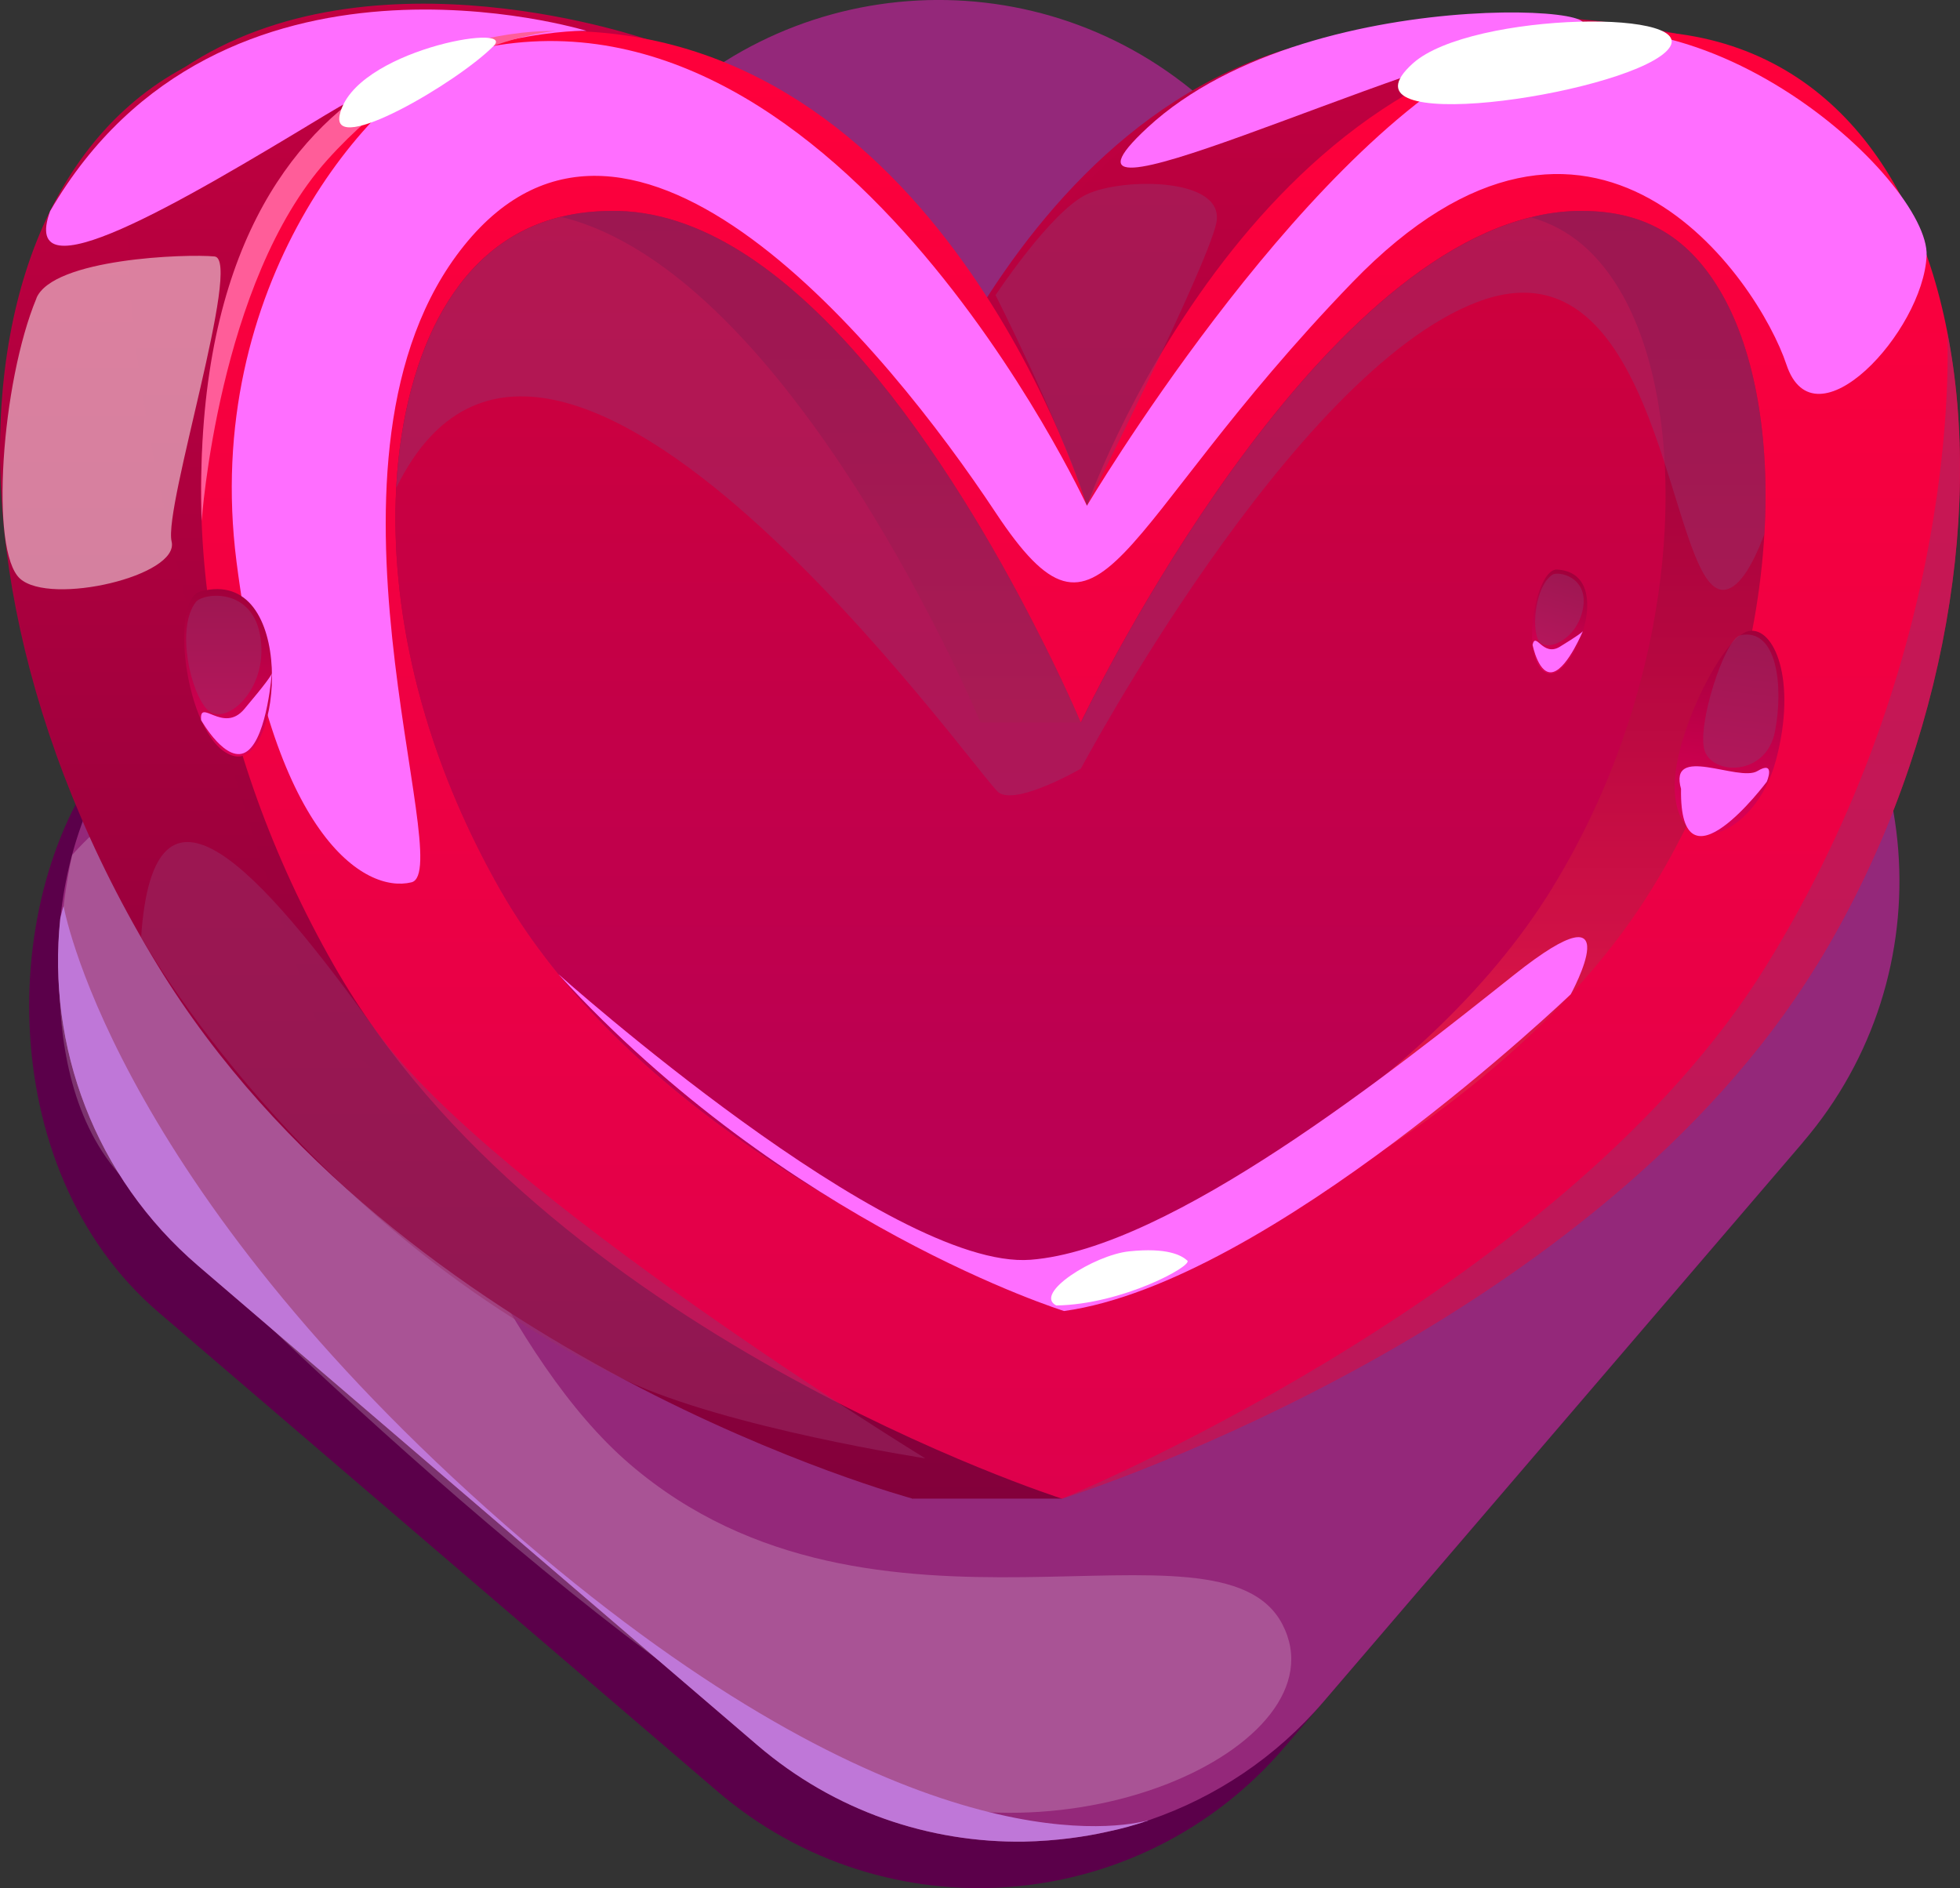 <svg xmlns="http://www.w3.org/2000/svg" xmlns:xlink="http://www.w3.org/1999/xlink" viewBox="0 0 221.8 213.65"><rect x="0" y="0" width="221.8" height="213.65" fill="#333333" stroke="none"/><defs><style>.uuid-8015a813-7e68-42c2-8aff-1f519d465bb2,.uuid-5b8b81f4-ca40-4ce6-a3d9-0bc33702357e,.uuid-4a899141-d260-424b-b9c2-b8b365a2f75a{fill:#fff;}.uuid-b99a2f4e-b6e6-411d-bb79-ded0a36a3737{fill:url(#uuid-4b61bfaf-f5dd-494a-b0fa-b015ca9f7e88);}.uuid-5b8b81f4-ca40-4ce6-a3d9-0bc33702357e,.uuid-4a899141-d260-424b-b9c2-b8b365a2f75a,.uuid-929ac4c1-57a0-4eb0-adf9-93a908541b38,.uuid-086cee57-3a48-46b4-a4d7-943b40d7d193{mix-blend-mode:soft-light;}.uuid-5b8b81f4-ca40-4ce6-a3d9-0bc33702357e,.uuid-38d641ab-6d4e-45ca-af8d-5cbd311c5587{opacity:.5;}.uuid-4a89f907-6d99-45e0-8d03-f65e5ce18180{fill:url(#uuid-3706b966-e352-4388-8a76-b2e471420ff2);}.uuid-c8506ddd-7ddf-4adb-82b6-391700e8e2f7{isolation:isolate;}.uuid-9e17d3ad-8bb5-469d-b3ff-1067fc19ca77{fill:#ff5d99;}.uuid-d057b687-a326-4b1c-80eb-504969cac9b0{fill:#5b004a;}.uuid-d9ac2c31-cf73-48cf-8ba6-b359129b3f87{fill:url(#uuid-12a4ef5b-4e62-49a2-923c-7ad99e22bbd9);}.uuid-49fb1e66-8995-49b4-9e33-f919472924ec{fill:url(#uuid-f84fde14-6eb4-4d4e-8de2-d6a1b82a23ef);}.uuid-b64872aa-7188-416c-8c6c-a9d121fb08a8{fill:url(#uuid-99d01a8d-6e69-4a6e-9e6b-9e8032c832ca);}.uuid-3814d857-a830-41d6-a8c8-998b17e3b64e{fill:#94287a;}.uuid-4a899141-d260-424b-b9c2-b8b365a2f75a{opacity:.2;}.uuid-5171e4fa-d825-417c-8a8f-0340974054e0{fill:url(#uuid-a4e25adf-90e8-4e23-9821-c47cf899b54a);}.uuid-38d641ab-6d4e-45ca-af8d-5cbd311c5587{fill:#9a2e69;mix-blend-mode:multiply;}.uuid-ec516ad1-90da-461c-8191-201e18414664{fill:url(#uuid-679b2f48-2dea-438e-9dc7-b80822ee1422);}.uuid-e9643f15-4506-4320-881d-f258ebbdd500{fill:url(#uuid-097c9b62-29c2-4fa7-8e2f-4c45b1102c58);}.uuid-929ac4c1-57a0-4eb0-adf9-93a908541b38{fill:#ff6eff;}.uuid-086cee57-3a48-46b4-a4d7-943b40d7d193{fill:#bf77d8;}</style><linearGradient id="uuid-3706b966-e352-4388-8a76-b2e471420ff2" x1="98.35" y1="169.58" x2="98.35" y2="3.49" gradientUnits="userSpaceOnUse"><stop offset="0" stop-color="#83003b"></stop><stop offset="1" stop-color="#c20040"></stop></linearGradient><linearGradient id="uuid-99d01a8d-6e69-4a6e-9e6b-9e8032c832ca" x1="104.7" x2="104.7" y2=".42" xlink:href="#uuid-3706b966-e352-4388-8a76-b2e471420ff2"></linearGradient><linearGradient id="uuid-12a4ef5b-4e62-49a2-923c-7ad99e22bbd9" x1="122.28" y1="169.57" x2="122.28" y2="3.5" gradientUnits="userSpaceOnUse"><stop offset="0" stop-color="#de004c"></stop><stop offset="1" stop-color="#ff003b"></stop></linearGradient><linearGradient id="uuid-a4e25adf-90e8-4e23-9821-c47cf899b54a" x1="122.27" y1="148.35" x2="122.27" y2="23.87" gradientUnits="userSpaceOnUse"><stop offset="0" stop-color="#ff2352"></stop><stop offset=".07" stop-color="#f41f4f"></stop><stop offset=".34" stop-color="#d01146"></stop><stop offset=".59" stop-color="#b60740"></stop><stop offset=".82" stop-color="#a6023c"></stop><stop offset="1" stop-color="#a1003b"></stop></linearGradient><linearGradient id="uuid-097c9b62-29c2-4fa7-8e2f-4c45b1102c58" x1="116.62" y1="146.11" x2="116.62" y2="24.55" gradientUnits="userSpaceOnUse"><stop offset="0" stop-color="#b80057"></stop><stop offset="1" stop-color="#ce003b"></stop></linearGradient><linearGradient id="uuid-4b61bfaf-f5dd-494a-b0fa-b015ca9f7e88" x1="210.66" y1="95.7" x2="210.66" y2="72.18" gradientTransform="translate(-2.62 -26.67) rotate(7.17)" gradientUnits="userSpaceOnUse"><stop offset="0" stop-color="#de0057"></stop><stop offset="1" stop-color="#a1003b"></stop></linearGradient><linearGradient id="uuid-679b2f48-2dea-438e-9dc7-b80822ee1422" x1="25.81" y1="85.61" x2="25.81" y2="66.66" gradientTransform="matrix(1, 0, 0, 1, 0, 0)" xlink:href="#uuid-4b61bfaf-f5dd-494a-b0fa-b015ca9f7e88"></linearGradient><linearGradient id="uuid-f84fde14-6eb4-4d4e-8de2-d6a1b82a23ef" x1="208.21" y1="83.83" x2="208.21" y2="72.19" gradientTransform="translate(3.01 -68.94) rotate(18.28)" xlink:href="#uuid-4b61bfaf-f5dd-494a-b0fa-b015ca9f7e88"></linearGradient></defs><g class="uuid-c8506ddd-7ddf-4adb-82b6-391700e8e2f7"><g id="uuid-7122f72f-718c-41e5-bd76-41155085dc6c"><g><rect class="uuid-d057b687-a326-4b1c-80eb-504969cac9b0" x="19.14" y="22.32" width="174.25" height="174.25" rx="45.47" ry="45.47" transform="translate(96.8 -42.81) rotate(40.6)"></rect><path class="uuid-3814d857-a830-41d6-a8c8-998b17e3b64e" d="m204.02,129.27l-54.23,63.27c-5.46,6.37-12.26,10.83-19.65,13.38-.08.04-.14.04-.23.08s-.2.04-.34.08c-.03.03-.09.04-.11.07s-.08.04-.17.07c-1.37.4-2.71.76-4.06,1.07-2.41.54-5.64,1.02-9.34,1.1-10.69.15-21.44-3.43-30.18-10.92l-63.27-54.23c-11.77-10.09-17.11-24.91-15.62-39.23,0-.06.02-.09.02-.15.9-8.82,4.43-17.49,10.64-24.74L71.7,15.86c16.33-19.05,45.03-21.26,64.11-4.9l63.27,54.23c19.05,16.33,21.26,45.03,4.93,64.08Z"></path><path class="uuid-4a899141-d260-424b-b9c2-b8b365a2f75a" d="m8.17,96.74c26.48-29.51,35.45,45.24,63.12,68.95,27.66,23.71,66.7,4.31,73.84,18.13,7.14,13.82-25.7,28.78-50.08,17.12-24.39-11.66-70.77-55.64-81.65-68.19-10.88-12.55-5.23-36-5.23-36Z"></path><path class="uuid-086cee57-3a48-46b4-a4d7-943b40d7d193" d="m129.91,206c-.11.07-.25.11-.46.15-.03.03-.08.04-.17.07-.83.27-2.22.7-4.06,1.07-2.41.54-5.64,1.02-9.34,1.1-10.69.15-21.44-3.43-30.18-10.92l-63.27-54.23c-11.77-10.09-17.11-24.91-15.62-39.23,0-.06.02-.09.02-.15.18-.71.29-1.16.37-1.31.29,1.55,6.67,32.91,52.08,71.83,42.22,36.19,66.13,32.68,70.29,31.69.14-.04.26-.05.34-.08Z"></path></g><g><path class="uuid-4a89f907-6d99-45e0-8d03-f65e5ce18180" d="m158.4,3.51c-42.12,1.13-57.99,53.72-57.99,53.72,0,0-18.51-52.59-60.7-53.72C-2.66,2.38-13.01,58.71,17.84,109.24c27.3,44.71,85.4,60.33,85.4,60.33,0,0,63.4-16.3,82.36-60.33,19.45-45.2,15.12-106.87-27.2-105.73Z"></path><path class="uuid-b64872aa-7188-416c-8c6c-a9d121fb08a8" d="m103.24,169.58h16.93L194.89,5.1s-27.07-8.51-52.23,1.67c-24.18,9.78-38.78,41.56-38.78,41.56L73.5,4.55s-31.47-11.16-52.79,3.19c-20.16,13.57,15.25,108.22,15.25,108.22l67.28,53.62Z"></path><path class="uuid-d9ac2c31-cf73-48cf-8ba6-b359129b3f87" d="m205.56,109.24c-24.75,40.37-81.69,59.16-85.22,60.28-.11.03-.17.06-.17.06,0,0-58.6-18.7-82.37-60.33C9.42,59.54,22.69,2.37,65.02,3.52c42.11,1.12,57.98,53.7,57.98,53.7,0,0,18.51-52.58,60.7-53.7,20.55-.56,32.73,13.89,36.65,33.99,4.23,21.31-.78,48.94-14.78,71.73Z"></path><path class="uuid-5171e4fa-d825-417c-8a8f-0340974054e0" d="m199.66,60.44c-.73,12.65-4.65,26.99-12.65,40.01-17.02,27.74-54.48,43.42-66.58,47.9-1.48-.59-3.39-1.32-5.57-2.24-15.12-6.41-44.46-21.33-58.18-45.3-9.38-16.43-12.54-32.62-11.84-45.69.45-8.15,2.41-15.06,5.29-20.05,3.25-5.63,7.73-9.15,13.33-10.53,1.82-.45,3.72-.67,5.77-.67h.78c20.35.53,38.38,29.98,46.95,46.67,3.42,6.61,5.35,11.23,5.35,11.23,0,0,23.96-50.53,50.9-57.17,1.71-.45,3.42-.67,5.12-.73h.7c7.19,0,12.26,3.05,15.93,9.58,3.61,6.44,5.35,16.1,4.7,26.99Z"></path><path class="uuid-e9643f15-4506-4320-881d-f258ebbdd500" d="m175.69,100.44c-14.87,24.22-45.3,39.25-60.84,45.66-15.12-6.41-44.46-21.33-58.18-45.3-15.23-26.68-14.05-52.77-6.55-65.74,3.25-5.63,7.73-9.15,13.33-10.53,26.29,6.36,47.51,57.22,47.51,57.22h11.34c3.42,6.61,0,0,0,0,0,0,23.96-50.53,50.9-57.17,4.4,1.23,7.78,4.12,10.44,8.85,7.78,13.91,6.91,42.75-7.95,67Z"></path><path class="uuid-38d641ab-6d4e-45ca-af8d-5cbd311c5587" d="m199.66,60.44c-1.43,3.81-3.05,6.38-4.76,6.3-6.22-.36-6.69-40.59-27.74-32.56-21.05,8.04-44.85,52.8-44.85,52.8,0,0-7.14,4.14-9.27,2.72-2.1-1.4-50.56-70.36-68.17-34.55l-.03-.03c.45-8.15,2.41-15.06,5.29-20.05,3.25-5.63,7.73-9.15,13.33-10.53,1.82-.45,3.72-.67,5.77-.67h.78c20.35.53,38.38,29.98,46.95,46.67,3.42,6.61,5.35,11.23,5.35,11.23,0,0,23.96-50.53,50.9-57.17,1.71-.45,3.42-.67,5.12-.73h.7c7.19,0,12.26,3.05,15.93,9.58,3.61,6.44,5.35,16.1,4.7,26.99Z"></path><path class="uuid-929ac4c1-57a0-4eb0-adf9-93a908541b38" d="m63.23,110.27s37.52,33.5,53.39,32.28c15.87-1.22,41.34-21.61,54.77-32.28,13.44-10.67,6.36,2.24,6.36,2.24,0,0-34.04,32.6-57.33,35.84,0,0-31.33-9.73-57.2-38.08Z"></path><path class="uuid-929ac4c1-57a0-4eb0-adf9-93a908541b38" d="m5.68,23.87c-3.64,9.95,14.71-.91,31.15-10.86C53.28,3.06,66.37,3.49,66.37,3.49c0,0-41.44-12.74-60.68,20.37Z"></path><path class="uuid-9e17d3ad-8bb5-469d-b3ff-1067fc19ca77" d="m22.82,58.97s1.87-27.08,14.19-40.84C49.33,4.38,62.91,3.51,62.91,3.51c0,0-41.85-1.99-40.09,55.46Z"></path><path class="uuid-929ac4c1-57a0-4eb0-adf9-93a908541b38" d="m129.84,14.45c-14.77,13.68,28.52-7.82,45.49-10.47,16.97-2.65-26.38-7.24-45.49,10.47Z"></path><path class="uuid-38d641ab-6d4e-45ca-af8d-5cbd311c5587" d="m70.83,156.2c11.56,5.4,33.87,8.82,33.87,8.82,0,0-48.85-29.97-62.09-48.32-13.24-18.35-25.22-31.78-26.64-10.66,0,0,18.39,33.11,54.87,50.15Z"></path><path class="uuid-38d641ab-6d4e-45ca-af8d-5cbd311c5587" d="m123,57.23s13.38-26.58,14.62-31.89c1.24-5.3-10.55-5.27-14.62-3.36-4.07,1.91-10.34,11.42-10.34,11.42,0,0,6.86,13.46,10.34,23.83Z"></path><path class="uuid-38d641ab-6d4e-45ca-af8d-5cbd311c5587" d="m205.56,109.24c-24.75,40.37-81.69,59.16-85.22,60.28,3.36-1.4,57.31-24.39,79.45-60.11,22.03-35.5,20.69-69.46,20.55-71.9,4.23,21.31-.78,48.94-14.78,71.73Z"></path><path class="uuid-5b8b81f4-ca40-4ce6-a3d9-0bc33702357e" d="m4.12,33.74c1.88-4.5,16.97-5.03,20.16-4.72,3.18.32-5.79,28.36-4.86,32.25.93,3.89-13.7,7.3-17.15,4.21-3.45-3.09-2.12-22.19,1.86-31.74Z"></path><path class="uuid-929ac4c1-57a0-4eb0-adf9-93a908541b38" d="m52.5,5.91c-10.64,4.32-29.7,26.53-25.74,57.62,3.96,31.09,14.5,37.6,19.8,36.31,5.3-1.3-13.08-48.34,5.94-72.03,19.01-23.69,47.86,11.61,60.16,30.18,12.3,18.57,13.09,2.23,40.35-26.01,27.26-28.24,45.97-.27,49.15,9.28,3.18,9.55,15.46-3.75,15.86-12.31.4-8.56-27.3-34.23-49.52-22.63-22.22,11.6-45.5,50.91-45.5,50.91,0,0-28.72-62.19-70.51-51.31Z"></path><path class="uuid-8015a813-7e68-42c2-8aff-1f519d465bb2" d="m119.53,147.72c-2.63-1.34,4.29-5.7,8.22-6.12,4.36-.46,5.95.45,6.61,1.04.67.58-7.38,4.98-14.84,5.08Z"></path><path class="uuid-8015a813-7e68-42c2-8aff-1f519d465bb2" d="m159.9,7.16c-9.44,8.45,23.22,3.68,28.58-1.27,5.37-4.95-21.99-4.63-28.58,1.27Z"></path><path class="uuid-8015a813-7e68-42c2-8aff-1f519d465bb2" d="m38.44,13.01c-1.02,4.72,13.31-3.65,17.43-7.82,2.62-2.66-15.86.53-17.43,7.82Z"></path><g><path class="uuid-b99a2f4e-b6e6-411d-bb79-ded0a36a3737" d="m189.52,88.87c0-5.95,5.48-16.89,8.36-17.46,2.88-.57,5.5,5.53,3.11,14.55-2.38,9.02-11.49,12.03-11.48,2.91Z"></path><path class="uuid-38d641ab-6d4e-45ca-af8d-5cbd311c5587" d="m196.93,71.89c-1.76.37-4.95,10.26-4.03,13.05.92,2.8,6.98,2.93,7.97-2.2.98-5.12.23-11.74-3.94-10.86Z"></path><path class="uuid-929ac4c1-57a0-4eb0-adf9-93a908541b38" d="m190.24,89.3c-1.49-5.18,6.51-.77,8.63-2.05,2.12-1.28,1.07,1.2,1.07,1.2,0,0-9.89,13.27-9.71.85Z"></path></g><g><path class="uuid-ec516ad1-90da-461c-8191-201e18414664" d="m22.68,66.93c-3.71,1.01-1.52,17.4,3.85,18.63,5.37,1.23,7.18-21.62-3.85-18.63Z"></path><path class="uuid-38d641ab-6d4e-45ca-af8d-5cbd311c5587" d="m22.16,68.13c-2.26,2.92-.62,10.26,1.33,12.2,1.94,1.94,6.81-2.12,6.01-8.05-.8-5.92-6.53-5.21-7.34-4.15Z"></path><path class="uuid-929ac4c1-57a0-4eb0-adf9-93a908541b38" d="m22.76,81.48c-.22-2.58,2.5,1.59,4.88-1.24,2.39-2.83,3.14-3.89,3.13-4.11,0-.22-.48,7.16-2.78,8.86-2.3,1.7-5.24-3.52-5.24-3.52Z"></path></g><g><path class="uuid-49fb1e66-8995-49b4-9e33-f919472924ec" d="m176.19,64.45c-2.36-.13-4.24,9.86-1.34,11.61,2.9,1.75,8.35-11.23,1.34-11.61Z"></path><path class="uuid-38d641ab-6d4e-45ca-af8d-5cbd311c5587" d="m175.65,65.05c-1.88,1.27-2.34,5.86-1.58,7.37s4.38.07,5.06-3.54c.68-3.61-2.8-4.3-3.48-3.84Z"></path><path class="uuid-929ac4c1-57a0-4eb0-adf9-93a908541b38" d="m173.43,72.96c.37-1.55,1.15,1.41,3.09.22,1.94-1.19,2.58-1.66,2.62-1.79.04-.13-1.66,4.09-3.33,4.63-1.67.55-2.38-3.06-2.38-3.06Z"></path></g></g></g></g></svg>